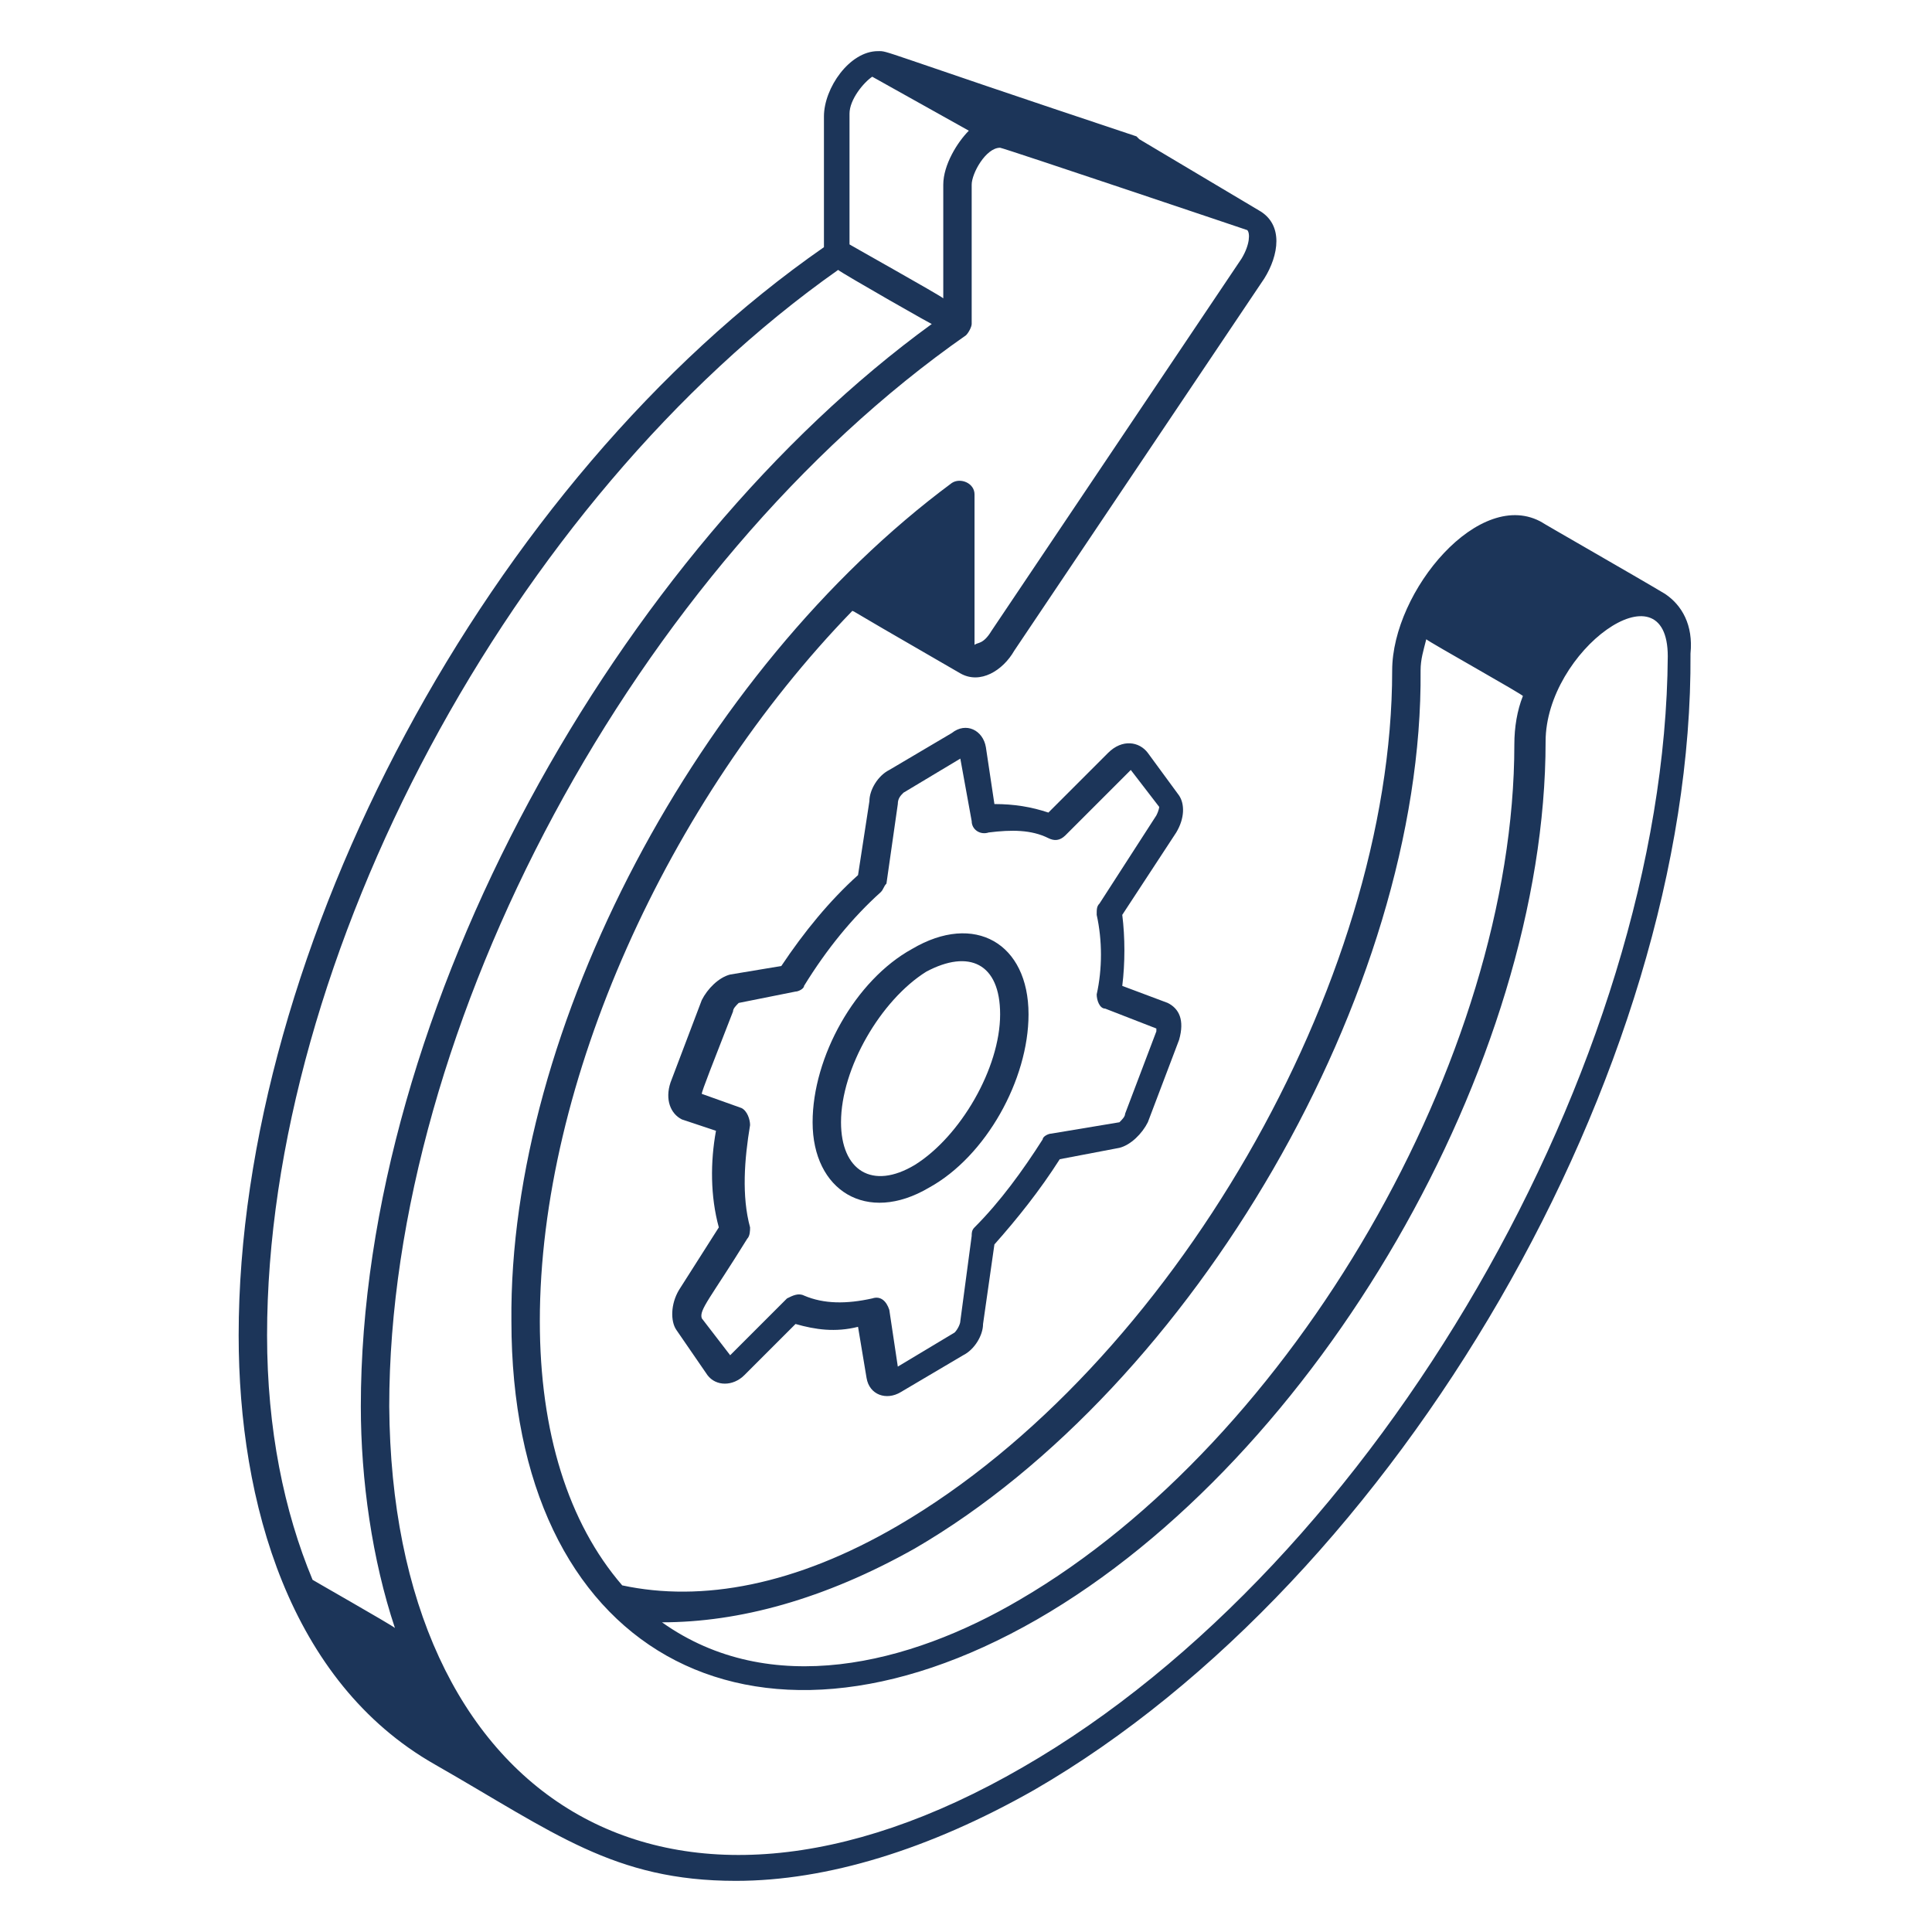 <?xml version="1.0" encoding="UTF-8"?> <svg xmlns="http://www.w3.org/2000/svg" width="68" height="68" viewBox="0 0 68 68" fill="none"><path d="M58.6 20.9C57.6 20.3 54.1 18.3 54.3 18.4C52.1 17.1 49 20.8 49 23.6C49 34.6 41.2 48.1 31.6 53.7C28 55.8 24.7 56.4 21.9 55.8C20 53.6 19 50.4 19 46.5C19 38.1 23.5 28.2 30 21.5C30.4 21.7 28.6 20.7 33.8 23.7C34.5 24.1 35.3 23.6 35.7 22.9L44.5 9.8C45 9 45.2 7.9 44.3 7.4L40.1 4.9L40 4.8C30.7 1.7 31.3 1.8 30.9 1.8C29.9 1.8 29 3.1 29 4.1V8.7C17.2 16.9 8.4 33.4 8.4 47C8.4 52.9 10.2 59.2 15.3 62.1C19.5 64.5 21.6 66.2 25.9 66.2C29.1 66.2 32.7 65.1 36.4 63C49.2 55.6 59.6 37.7 59.5 23C59.6 22 59.2 21.3 58.6 20.9ZM32.2 54.5C42 48.8 50.1 34.9 50 23.6C50 23.2 50.1 22.9 50.2 22.5C50.3 22.6 53.7 24.5 53.6 24.5C53.4 25 53.3 25.6 53.3 26.2C53.3 37.2 45.5 50.7 35.9 56.3C32 58.6 27.1 59.8 23.3 57.1C26 57.1 29 56.3 32.2 54.5ZM30.7 2.7L34.1 4.6C33.7 5 33.2 5.8 33.2 6.5C33.2 6.6 33.2 10.8 33.2 10.5C33.1 10.4 29.7 8.5 29.9 8.6V4C29.9 3.5 30.4 2.9 30.7 2.7ZM29.5 9.5C29.6 9.6 33.1 11.6 32.8 11.4C21.8 19.4 12.7 35.5 12.7 49.5C12.7 52.1 13.1 54.9 13.9 57.3C13.8 57.2 10.8 55.5 11 55.6C10 53.2 9.4 50.3 9.4 47C9.4 33.7 18 17.6 29.5 9.5ZM36 62.2C23.4 69.5 13.8 63.3 13.7 49.5C13.7 36.1 22.4 19.9 34 11.8C34.1 11.7 34.2 11.5 34.2 11.4C34.2 11.3 34.2 6.2 34.2 6.5C34.2 6.1 34.7 5.2 35.2 5.2C35.3 5.2 44.5 8.3 43.9 8.1C44 8.2 44 8.6 43.7 9.1L34.9 22.2C34.6 22.7 34.4 22.6 34.3 22.7C34.3 23 34.3 21.7 34.3 17.4C34.3 17 33.8 16.8 33.5 17C24.6 23.6 17.9 36.2 18 46.5C18 58.1 26.4 62.8 36.5 57C46.4 51.3 54.4 37.4 54.4 26.1C54.4 22.9 58.7 19.8 58.7 23.1C58.6 37.4 48.5 55 36 62.2Z" fill="#1C3559"></path><path d="M32.701 41.8C34.701 40.7 36.201 38 36.201 35.7C36.201 33.2 34.301 32.1 32.101 33.4C30.101 34.5 28.601 37.2 28.601 39.5C28.601 41.9 30.501 43.1 32.701 41.8ZM32.601 34.2C34.101 33.4 35.201 33.9 35.201 35.7C35.201 37.6 33.801 40 32.201 41C30.701 41.9 29.601 41.2 29.601 39.5C29.601 37.6 31.001 35.2 32.601 34.2Z" fill="#1C3559"></path><path d="M23.8 46.8L24.9 48.4C25.2 48.8 25.8 48.8 26.2 48.4L28 46.6C28.7 46.8 29.4 46.9 30.2 46.7L30.5 48.5C30.6 49.1 31.2 49.3 31.7 49L33.9 47.7C34.3 47.5 34.6 47 34.6 46.6L35 43.8C35.8 42.9 36.6 41.9 37.3 40.8L39.4 40.4C39.8 40.3 40.2 39.9 40.4 39.5L41.5 36.6C41.7 35.9 41.5 35.5 41.1 35.3L39.5 34.7C39.6 33.9 39.6 33 39.5 32.2L41.4 29.3C41.7 28.8 41.7 28.3 41.5 28L40.4 26.5C40.1 26.1 39.5 26 39 26.5L36.9 28.6C36.3 28.4 35.7 28.3 35 28.3L34.7 26.3C34.6 25.7 34 25.4 33.5 25.8L31.3 27.1C30.9 27.3 30.6 27.8 30.6 28.2L30.2 30.8C29.2 31.7 28.3 32.8 27.5 34L25.7 34.3C25.3 34.4 24.9 34.8 24.7 35.2L23.6 38.1C23.4 38.7 23.6 39.2 24 39.4L25.2 39.8C25 40.9 25 42.1 25.3 43.2L23.9 45.4C23.6 45.9 23.6 46.5 23.8 46.8ZM26.3 43.6C26.4 43.5 26.4 43.3 26.4 43.2C26.1 42.1 26.2 40.8 26.4 39.6C26.4 39.4 26.3 39.1 26.1 39L24.7 38.5C24.7 38.4 25.1 37.4 25.8 35.6C25.8 35.5 25.9 35.4 26 35.3L28 34.9C28.1 34.9 28.3 34.8 28.3 34.7C29.1 33.4 30 32.3 31 31.4C31.1 31.3 31.1 31.2 31.2 31.1L31.6 28.3C31.6 28.1 31.7 28 31.8 27.9L33.8 26.7L34.2 28.9C34.2 29.2 34.5 29.4 34.8 29.3C35.6 29.2 36.3 29.2 36.9 29.5C37.1 29.6 37.3 29.6 37.5 29.4L39.8 27.1L40.8 28.4C40.8 28.4 40.8 28.5 40.7 28.7L38.7 31.8C38.6 31.9 38.6 32 38.6 32.2C38.8 33.1 38.8 34.1 38.6 35C38.6 35.2 38.7 35.5 38.9 35.5L40.7 36.2V36.3L39.6 39.2C39.6 39.3 39.5 39.4 39.4 39.5L37 39.9C36.9 39.9 36.7 40 36.7 40.1C36 41.2 35.2 42.3 34.3 43.2C34.2 43.3 34.2 43.4 34.2 43.5L33.8 46.5C33.8 46.6 33.7 46.8 33.6 46.9L31.6 48.1L31.3 46.1C31.2 45.8 31 45.6 30.7 45.7C29.8 45.9 29 45.9 28.3 45.6C28.1 45.5 27.9 45.6 27.7 45.7L25.7 47.7L24.7 46.4C24.6 46.1 25 45.7 26.3 43.6Z" fill="#1C3559"></path></svg> 
